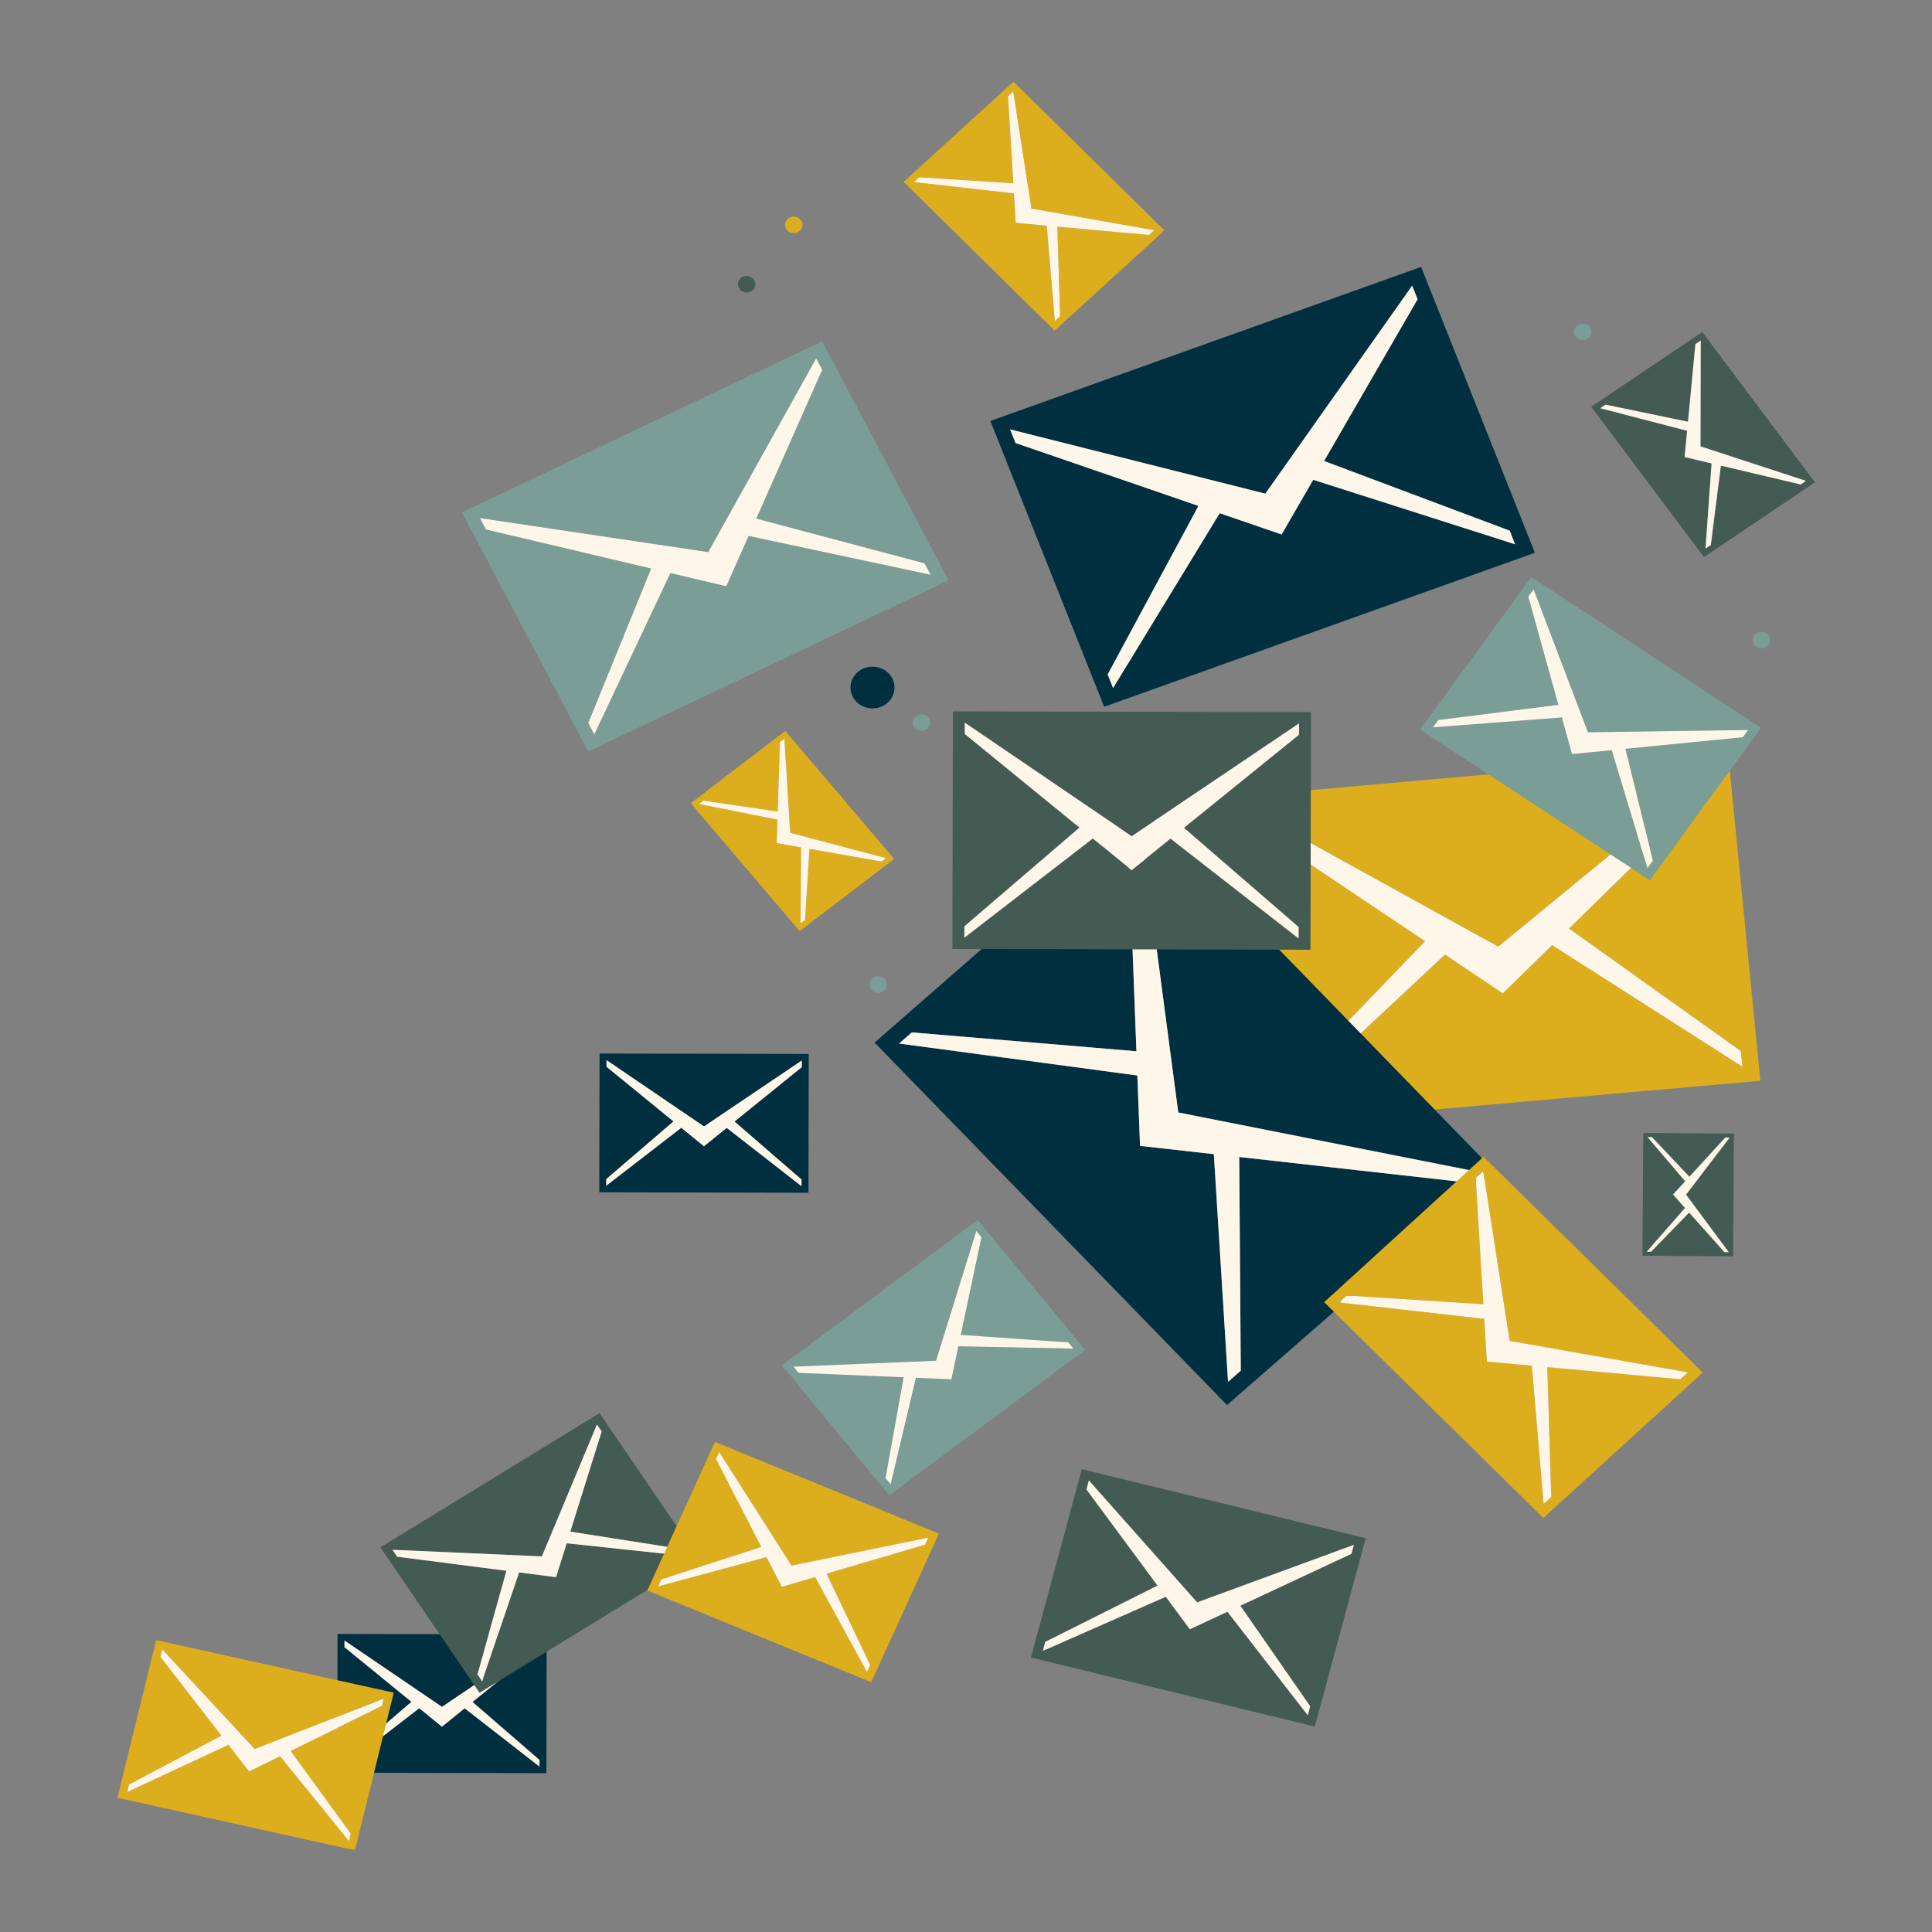 <svg xmlns="http://www.w3.org/2000/svg" xmlns:xlink="http://www.w3.org/1999/xlink" width="800" viewBox="0 0 600 600" height="800" preserveAspectRatio="xMidYMid meet"><rect x="0" y="0" width="600" height="600" fill="#808080" stroke="none"/><defs><clipPath id="0f0b818b6d"><path d="M 280 25.352 L 362 25.352 L 362 103 L 280 103 Z M 280 25.352 " clip-rule="nonzero"></path></clipPath><clipPath id="1eca6d667d"><path d="M 494 103 L 563.59 103 L 563.59 174 L 494 174 Z M 494 103 " clip-rule="nonzero"></path></clipPath><clipPath id="492e422a2b"><path d="M 36.34 509 L 123 509 L 123 574.352 L 36.34 574.352 Z M 36.34 509 " clip-rule="nonzero"></path></clipPath></defs><path fill="#dcae1d" d="M 532.523 244.07 L 487.277 288.371 L 540.629 326.414 L 541.102 331.258 L 482.016 293.52 L 466.711 308.504 L 448.746 296.457 L 398.043 343.879 L 397.562 339.035 L 442.566 292.312 L 389.457 256.695 L 388.98 251.852 L 465.281 293.973 L 532.039 239.23 Z M 383.395 247.457 L 393.406 349.168 L 546.688 335.645 L 536.676 233.934 L 383.395 247.457 " fill-opacity="1" fill-rule="nonzero"></path><path fill="#fff6ea" d="M 532.523 244.07 L 487.277 288.371 L 540.629 326.414 L 541.102 331.258 L 482.016 293.52 L 466.711 308.504 L 448.746 296.457 L 398.043 343.879 L 397.562 339.035 L 442.566 292.312 L 389.457 256.695 L 388.98 251.852 L 465.281 293.973 L 532.039 239.23 L 532.523 244.07 " fill-opacity="1" fill-rule="nonzero"></path><path fill="#7a9d96" d="M 541.258 228.957 L 504.781 232.551 L 513.289 267.301 L 511.648 269.551 L 500.539 232.969 L 488.203 234.184 L 485.047 222.812 L 445.023 225.879 L 446.668 223.621 L 483.961 218.902 L 474.629 185.285 L 476.277 183.027 L 493.141 227.422 L 542.902 226.703 Z M 475.539 179.211 L 440.996 226.574 L 512.383 273.367 L 546.926 226.012 L 475.539 179.211 " fill-opacity="1" fill-rule="nonzero"></path><path fill="#fff6ea" d="M 541.258 228.957 L 504.781 232.551 L 513.289 267.301 L 511.648 269.551 L 500.539 232.969 L 488.203 234.184 L 485.047 222.812 L 445.023 225.879 L 446.668 223.621 L 483.961 218.902 L 474.629 185.285 L 476.277 183.027 L 493.141 227.422 L 542.902 226.703 L 541.258 228.957 " fill-opacity="1" fill-rule="nonzero"></path><path fill="#7a9d96" d="M 255.344 114.844 L 234.867 161.062 L 287.125 174.953 L 288.992 178.488 L 232.488 166.434 L 225.559 182.07 L 208.203 177.973 L 184.562 228.082 L 182.691 224.547 L 202.234 176.562 L 150.91 164.434 L 149.043 160.898 L 219.953 171.461 L 253.477 111.305 Z M 143.441 159.133 L 182.695 233.391 L 294.594 180.254 L 255.336 106 L 143.441 159.133 " fill-opacity="1" fill-rule="nonzero"></path><path fill="#fff6ea" d="M 255.344 114.844 L 234.867 161.062 L 287.125 174.953 L 288.992 178.488 L 232.488 166.434 L 225.559 182.07 L 208.203 177.973 L 184.562 228.082 L 182.691 224.547 L 202.234 176.562 L 150.91 164.434 L 149.043 160.898 L 219.953 171.461 L 253.477 111.305 L 255.344 114.844 " fill-opacity="1" fill-rule="nonzero"></path><path fill="#00303f" d="M 248.992 331.41 L 228.105 348.305 L 248.914 366.309 L 248.91 368.367 L 225.684 350.27 L 218.617 355.984 L 211.582 350.238 L 188.273 368.234 L 188.277 366.184 L 209.16 348.266 L 188.355 331.285 L 188.359 329.234 L 218.633 349.824 L 248.996 329.359 Z M 186.199 327.176 L 186.109 370.281 L 251.07 370.422 L 251.16 327.312 L 186.199 327.176 " fill-opacity="1" fill-rule="nonzero"></path><path fill="#fff6ea" d="M 248.992 331.41 L 228.105 348.305 L 248.914 366.309 L 248.91 368.367 L 225.684 350.27 L 218.617 355.984 L 211.582 350.238 L 188.273 368.234 L 188.277 366.184 L 209.16 348.266 L 188.355 331.285 L 188.359 329.234 L 218.633 349.824 L 248.996 329.359 L 248.992 331.41 " fill-opacity="1" fill-rule="nonzero"></path><path fill="#00303f" d="M 452.617 366.906 L 384.852 359.312 L 385.336 425.684 L 381.379 429.148 L 376.969 358.43 L 354.047 355.867 L 353.215 334 L 279.223 324.078 L 283.18 320.621 L 352.926 326.48 L 350.461 261.836 L 354.418 258.379 L 365.922 345.488 L 456.574 363.449 Z M 354.727 251.172 L 271.617 323.781 L 381.07 436.355 L 464.18 363.746 L 354.727 251.172 " fill-opacity="1" fill-rule="nonzero"></path><path fill="#fff6ea" d="M 452.617 366.906 L 384.852 359.312 L 385.336 425.684 L 381.379 429.148 L 376.969 358.43 L 354.047 355.867 L 353.215 334 L 279.223 324.078 L 283.18 320.621 L 352.926 326.48 L 350.461 261.836 L 354.418 258.379 L 365.922 345.488 L 456.574 363.449 L 452.617 366.906 " fill-opacity="1" fill-rule="nonzero"></path><path fill="#00303f" d="M 440.242 92.941 L 411.207 143.164 L 468.852 164.805 L 470.535 169.035 L 407.832 149.004 L 398.012 165.988 L 378.797 159.383 L 345.68 213.68 L 343.996 209.453 L 372.191 157.113 L 315.387 137.586 L 313.703 133.355 L 392.961 153.309 L 438.559 88.715 Z M 307.562 130.727 L 342.906 219.5 L 476.676 171.668 L 441.336 82.891 L 307.562 130.727 " fill-opacity="1" fill-rule="nonzero"></path><path fill="#fff6ea" d="M 440.242 92.941 L 411.207 143.164 L 468.852 164.805 L 470.535 169.035 L 407.832 149.004 L 398.012 165.988 L 378.797 159.383 L 345.68 213.68 L 343.996 209.453 L 372.191 157.113 L 315.387 137.586 L 313.703 133.355 L 392.961 153.309 L 438.559 88.715 L 440.242 92.941 " fill-opacity="1" fill-rule="nonzero"></path><path fill="#dcae1d" d="M 273.766 267.562 L 251.387 263.625 L 250.012 285.723 L 248.613 286.793 L 248.785 263.164 L 241.219 261.832 L 241.449 254.539 L 217.055 249.695 L 218.449 248.629 L 241.527 252.031 L 242.203 230.469 L 243.602 229.398 L 245.41 258.629 L 275.16 266.496 Z M 243.875 227.008 L 214.527 249.441 L 248.344 289.184 L 277.684 266.75 L 243.875 227.008 " fill-opacity="1" fill-rule="nonzero"></path><path fill="#fff6ea" d="M 273.766 267.562 L 251.387 263.625 L 250.012 285.723 L 248.613 286.793 L 248.785 263.164 L 241.219 261.832 L 241.449 254.539 L 217.055 249.695 L 218.449 248.629 L 241.527 252.031 L 242.203 230.469 L 243.602 229.398 L 245.41 258.629 L 275.16 266.496 L 273.766 267.562 " fill-opacity="1" fill-rule="nonzero"></path><g clip-path="url(#0f0b818b6d)"><path fill="#dcae1d" d="M 356.82 72.984 L 328.375 70.391 L 329.215 98.172 L 327.594 99.652 L 325.07 70.086 L 315.449 69.207 L 314.891 60.066 L 283.82 56.551 L 285.445 55.066 L 314.699 56.918 L 313.047 29.879 L 314.672 28.398 L 320.32 64.766 L 358.445 71.504 Z M 314.73 25.375 L 280.633 56.488 L 327.531 102.676 L 361.629 71.559 L 314.73 25.375 " fill-opacity="1" fill-rule="nonzero"></path></g><path fill="#fff6ea" d="M 356.82 72.984 L 328.375 70.391 L 329.215 98.172 L 327.594 99.652 L 325.07 70.086 L 315.449 69.207 L 314.891 60.066 L 283.82 56.551 L 285.445 55.066 L 314.699 56.918 L 313.047 29.879 L 314.672 28.398 L 320.32 64.766 L 358.445 71.504 L 356.82 72.984 " fill-opacity="1" fill-rule="nonzero"></path><path fill="#dcae1d" d="M 521.805 428.348 L 480.527 424.582 L 481.746 464.902 L 479.383 467.051 L 475.727 424.145 L 461.762 422.867 L 460.953 409.594 L 415.859 404.488 L 418.215 402.336 L 460.672 405.031 L 458.277 365.781 L 460.633 363.629 L 468.836 416.414 L 524.164 426.195 Z M 460.719 359.246 L 411.23 404.402 L 479.297 471.434 L 528.789 426.277 L 460.719 359.246 " fill-opacity="1" fill-rule="nonzero"></path><path fill="#fff6ea" d="M 521.805 428.348 L 480.527 424.582 L 481.746 464.902 L 479.383 467.051 L 475.727 424.145 L 461.762 422.867 L 460.953 409.594 L 415.859 404.488 L 418.215 402.336 L 460.672 405.031 L 458.277 365.781 L 460.633 363.629 L 468.836 416.414 L 524.164 426.195 L 521.805 428.348 " fill-opacity="1" fill-rule="nonzero"></path><path fill="#445b53" d="M 403.414 228.176 L 367.676 257.082 L 403.285 287.906 L 403.277 291.422 L 363.52 260.449 L 351.43 270.227 L 339.387 260.395 L 299.492 291.199 L 299.5 287.684 L 335.242 257.016 L 299.629 227.953 L 299.633 224.438 L 351.453 259.688 L 403.422 224.66 Z M 295.934 220.918 L 295.777 294.703 L 406.98 294.945 L 407.141 221.152 L 295.934 220.918 " fill-opacity="1" fill-rule="nonzero"></path><path fill="#fff6ea" d="M 403.414 228.176 L 367.676 257.082 L 403.285 287.906 L 403.277 291.422 L 363.52 260.449 L 351.43 270.227 L 339.387 260.395 L 299.492 291.199 L 299.5 287.684 L 335.242 257.016 L 299.629 227.953 L 299.633 224.438 L 351.453 259.688 L 403.422 224.66 L 403.414 228.176 " fill-opacity="1" fill-rule="nonzero"></path><path fill="#445b53" d="M 419.695 482.555 L 385.195 498.664 L 406.895 529.914 L 406.145 532.695 L 381.184 500.535 L 369.52 505.984 L 362.051 495.887 L 323.859 512.699 L 324.609 509.91 L 359.48 492.418 L 337.41 462.559 L 338.16 459.77 L 371.777 497.629 L 420.445 479.77 Z M 335.973 456.273 L 320.168 514.77 L 408.332 536.199 L 424.137 477.703 L 335.973 456.273 " fill-opacity="1" fill-rule="nonzero"></path><path fill="#fff6ea" d="M 419.695 482.555 L 385.195 498.664 L 406.895 529.914 L 406.145 532.695 L 381.184 500.535 L 369.52 505.984 L 362.051 495.887 L 323.859 512.699 L 324.609 509.91 L 359.48 492.418 L 337.41 462.559 L 338.16 459.77 L 371.777 497.629 L 420.445 479.77 L 419.695 482.555 " fill-opacity="1" fill-rule="nonzero"></path><g clip-path="url(#1eca6d667d)"><path fill="#445b53" d="M 559.211 150.453 L 534.434 144.598 L 531.305 169.254 L 529.66 170.359 L 531.555 143.914 L 523.172 141.934 L 523.953 133.777 L 496.984 126.781 L 498.625 125.672 L 524.223 130.977 L 526.531 106.871 L 528.176 105.766 L 528.098 138.617 L 560.852 149.344 Z M 528.648 103.105 L 494.176 126.332 L 529.188 173.023 L 563.66 149.797 L 528.648 103.105 " fill-opacity="1" fill-rule="nonzero"></path></g><path fill="#fff6ea" d="M 559.211 150.453 L 534.434 144.598 L 531.305 169.254 L 529.66 170.359 L 531.555 143.914 L 523.172 141.934 L 523.953 133.777 L 496.984 126.781 L 498.625 125.672 L 524.223 130.977 L 526.531 106.871 L 528.176 105.766 L 528.098 138.617 L 560.852 149.344 L 559.211 150.453 " fill-opacity="1" fill-rule="nonzero"></path><path fill="#445b53" d="M 535.551 388.871 L 524.578 376.566 L 512.762 388.727 L 511.422 388.719 L 523.301 375.141 L 519.586 370.977 L 523.355 366.863 L 511.668 353.137 L 513.008 353.141 L 524.652 365.449 L 535.797 353.285 L 537.137 353.297 L 523.613 371.004 L 536.895 388.883 Z M 538.488 352.031 L 510.332 351.855 L 510.074 389.977 L 538.227 390.16 L 538.488 352.031 " fill-opacity="1" fill-rule="nonzero"></path><path fill="#fff6ea" d="M 535.551 388.871 L 524.578 376.566 L 512.762 388.727 L 511.422 388.719 L 523.301 375.141 L 519.586 370.977 L 523.355 366.863 L 511.668 353.137 L 513.008 353.141 L 524.652 365.449 L 535.797 353.285 L 537.137 353.297 L 523.613 371.004 L 536.895 388.883 L 535.551 388.871 " fill-opacity="1" fill-rule="nonzero"></path><path fill="#00303f" d="M 277.797 213.535 C 277.793 217.109 274.727 220.008 270.953 219.996 C 267.176 219.988 264.121 217.082 264.129 213.5 C 264.137 209.922 267.203 207.027 270.98 207.039 C 274.754 207.047 277.809 209.953 277.797 213.535 " fill-opacity="1" fill-rule="nonzero"></path><path fill="#7a9d96" d="M 275.434 305.77 C 275.43 307.188 274.211 308.34 272.719 308.336 C 271.215 308.332 270.008 307.18 270.008 305.762 C 270.012 304.336 271.23 303.191 272.727 303.195 C 274.223 303.195 275.438 304.352 275.434 305.77 " fill-opacity="1" fill-rule="nonzero"></path><path fill="#7a9d96" d="M 549.695 198.785 C 549.695 200.207 548.477 201.352 546.98 201.348 C 545.484 201.348 544.27 200.191 544.273 198.773 C 544.273 197.352 545.492 196.207 546.988 196.207 C 548.484 196.211 549.699 197.367 549.695 198.785 " fill-opacity="1" fill-rule="nonzero"></path><path fill="#7a9d96" d="M 494.227 103.027 C 494.223 104.449 493.008 105.598 491.508 105.594 C 490.012 105.59 488.801 104.438 488.801 103.02 C 488.805 101.602 490.02 100.449 491.52 100.453 C 493.016 100.457 494.227 101.609 494.227 103.027 " fill-opacity="1" fill-rule="nonzero"></path><path fill="#7a9d96" d="M 288.883 224.414 C 288.883 225.832 287.664 226.984 286.168 226.98 C 284.672 226.977 283.457 225.82 283.461 224.406 C 283.465 222.984 284.68 221.836 286.176 221.84 C 287.68 221.84 288.887 222.996 288.883 224.414 " fill-opacity="1" fill-rule="nonzero"></path><path fill="#445b53" d="M 234.582 88.277 C 234.582 89.695 233.359 90.844 231.863 90.844 C 230.367 90.84 229.152 89.684 229.156 88.262 C 229.156 86.844 230.379 85.699 231.875 85.703 C 233.371 85.703 234.586 86.859 234.582 88.277 " fill-opacity="1" fill-rule="nonzero"></path><path fill="#dcae1d" d="M 249.223 69.84 C 249.219 71.262 248.004 72.406 246.508 72.402 C 245.012 72.402 243.797 71.246 243.801 69.828 C 243.801 68.406 245.02 67.262 246.516 67.262 C 248.012 67.266 249.227 68.422 249.223 69.84 " fill-opacity="1" fill-rule="nonzero"></path><path fill="#00303f" d="M 167.613 511.672 L 146.734 528.562 L 167.539 546.566 L 167.535 548.621 L 144.305 530.527 L 137.246 536.238 L 130.203 530.496 L 106.898 548.488 L 106.902 546.438 L 127.789 528.52 L 106.98 511.539 L 106.984 509.488 L 137.258 530.082 L 167.617 509.617 Z M 104.82 507.434 L 104.73 550.535 L 169.695 550.68 L 169.785 507.57 L 104.82 507.434 " fill-opacity="1" fill-rule="nonzero"></path><path fill="#fff6ea" d="M 167.613 511.672 L 146.734 528.562 L 167.539 546.566 L 167.535 548.621 L 144.305 530.527 L 137.246 536.238 L 130.203 530.496 L 106.898 548.488 L 106.902 546.438 L 127.789 528.52 L 106.98 511.539 L 106.984 509.488 L 137.258 530.082 L 167.617 509.617 L 167.613 511.672 " fill-opacity="1" fill-rule="nonzero"></path><g clip-path="url(#492e422a2b)"><path fill="#dcae1d" d="M 118.672 529.789 L 90.273 543.789 L 108.934 569.418 L 108.359 571.754 L 86.973 545.418 L 77.367 550.148 L 70.961 541.875 L 39.5 556.527 L 40.074 554.195 L 68.758 539.031 L 49.816 514.566 L 50.391 512.234 L 79.09 543.16 L 119.246 527.461 Z M 48.5 509.359 L 36.465 558.312 L 110.242 574.621 L 122.277 525.672 L 48.5 509.359 " fill-opacity="1" fill-rule="nonzero"></path></g><path fill="#fff6ea" d="M 118.672 529.789 L 90.273 543.789 L 108.934 569.418 L 108.359 571.754 L 86.973 545.418 L 77.367 550.148 L 70.961 541.875 L 39.5 556.527 L 40.074 554.195 L 68.758 539.031 L 49.816 514.566 L 50.391 512.234 L 79.09 543.16 L 119.246 527.461 L 118.672 529.789 " fill-opacity="1" fill-rule="nonzero"></path><path fill="#445b53" d="M 186.855 444.539 L 177.113 475.664 L 211.781 481.105 L 213.25 483.254 L 175.988 479.281 L 172.695 489.805 L 161.211 488.328 L 149.73 522.16 L 148.266 520.008 L 157.27 487.816 L 123.336 483.449 L 121.871 481.301 L 168.289 483.352 L 185.387 442.395 Z M 118.137 480.539 L 148.93 525.699 L 216.984 484.016 L 186.184 438.852 L 118.137 480.539 " fill-opacity="1" fill-rule="nonzero"></path><path fill="#fff6ea" d="M 186.855 444.539 L 177.113 475.664 L 211.781 481.105 L 213.25 483.254 L 175.988 479.281 L 172.695 489.805 L 161.211 488.328 L 149.73 522.16 L 148.266 520.008 L 157.27 487.816 L 123.336 483.449 L 121.871 481.301 L 168.289 483.352 L 185.387 442.395 L 186.855 444.539 " fill-opacity="1" fill-rule="nonzero"></path><path fill="#dcae1d" d="M 287.273 479.727 L 256.699 488.715 L 270.258 517.082 L 269.254 519.277 L 253.145 489.762 L 242.805 492.805 L 238.051 483.578 L 204.344 492.699 L 205.344 490.5 L 236.414 480.406 L 222.363 453.148 L 223.359 450.949 L 245.812 486.211 L 288.27 477.523 Z M 222.043 447.801 L 201.023 493.945 L 270.574 522.422 L 291.59 476.277 L 222.043 447.801 " fill-opacity="1" fill-rule="nonzero"></path><path fill="#fff6ea" d="M 287.273 479.727 L 256.699 488.715 L 270.258 517.082 L 269.254 519.277 L 253.145 489.762 L 242.805 492.805 L 238.051 483.578 L 204.344 492.699 L 205.344 490.5 L 236.414 480.406 L 222.363 453.148 L 223.359 450.949 L 245.812 486.211 L 288.27 477.523 L 287.273 479.727 " fill-opacity="1" fill-rule="nonzero"></path><path fill="#7a9d96" d="M 304.797 384.223 L 298.379 414.562 L 331.785 416.902 L 333.371 418.824 L 297.633 418.094 L 295.461 428.355 L 284.43 427.891 L 276.602 460.953 L 275.016 459.027 L 280.637 427.727 L 248.027 426.355 L 246.438 424.43 L 290.699 422.586 L 303.207 382.305 Z M 242.824 424.012 L 276.164 464.383 L 336.988 419.238 L 303.645 378.875 L 242.824 424.012 " fill-opacity="1" fill-rule="nonzero"></path><path fill="#fff6ea" d="M 304.797 384.223 L 298.379 414.562 L 331.785 416.902 L 333.371 418.824 L 297.633 418.094 L 295.461 428.355 L 284.43 427.891 L 276.602 460.953 L 275.016 459.027 L 280.637 427.727 L 248.027 426.355 L 246.438 424.43 L 290.699 422.586 L 303.207 382.305 L 304.797 384.223 " fill-opacity="1" fill-rule="nonzero"></path></svg>